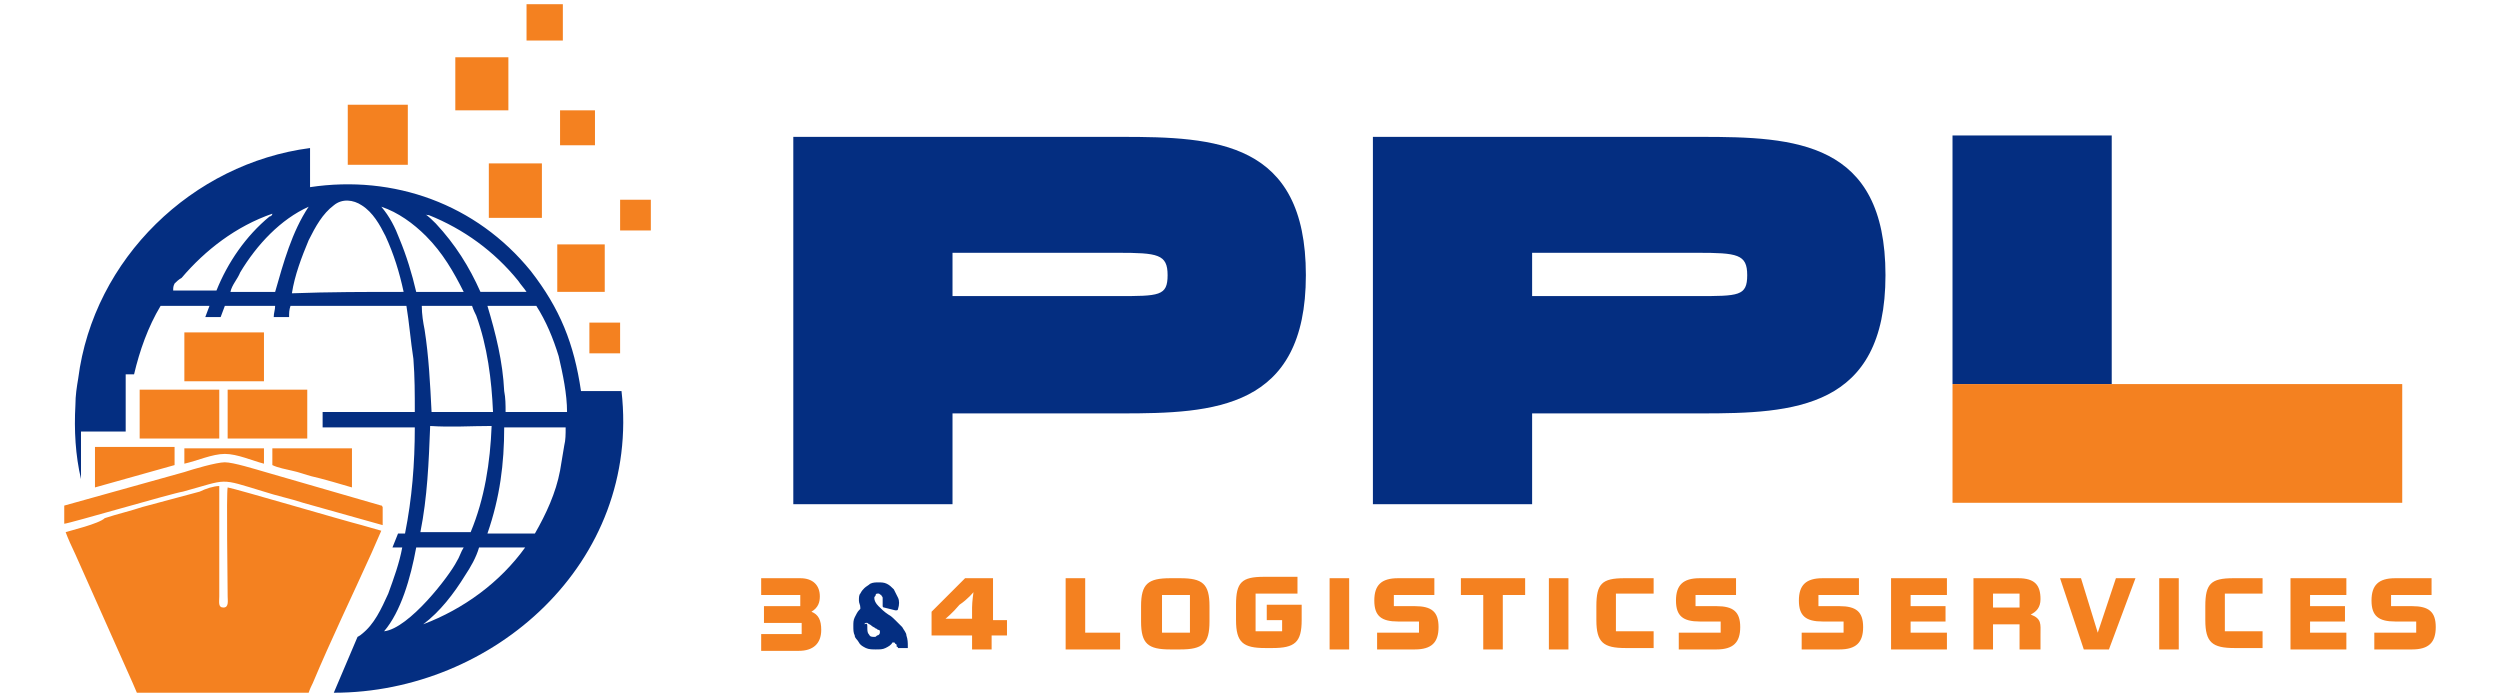 <?xml version="1.0" encoding="utf-8"?>
<!-- Generator: Adobe Illustrator 25.2.3, SVG Export Plug-In . SVG Version: 6.00 Build 0)  -->
<svg version="1.1" id="Capa_1" xmlns="http://www.w3.org/2000/svg" xmlns:xlink="http://www.w3.org/1999/xlink" x="0px" y="0px"
	 viewBox="0 0 179 50" style="enable-background:new 0 0 179 50;" xml:space="preserve">
<style type="text/css">
	.st0{fill:#F48120;}
	.st1{fill:#042E81;}
	.st2{fill-rule:evenodd;clip-rule:evenodd;fill:#F48120;}
</style>
<path class="st0" d="M122.9,46.5c1.2,0,1.7-0.5,1.7-1.6c0-1.1-0.5-1.5-1.7-1.5h-1.5v-0.8h2.9v-1.2h-2.6c-1.2,0-1.7,0.5-1.7,1.6
	c0,1.1,0.5,1.5,1.7,1.5h1.5v0.8h-3v1.2H122.9z M72.1,45.5v-1.1h-1v-3h-2l-2.4,2.4v1.7h2.9v1h1.4v-1H72.1z M69.7,42.4
	c0,0-0.1,0.7-0.1,1.1v0.8h-1.9c0,0,0.5-0.4,1-1C69.3,42.9,69.7,42.4,69.7,42.4z M80.2,46.5v-1.2h-2.5v-3.9h-1.4v5.1H80.2z
	 M86.6,44.5v-1.1c0-1.6-0.5-2-2.1-2h-0.7c-1.6,0-2.1,0.4-2.1,2v1.1c0,1.6,0.5,2,2.1,2h0.7C86.1,46.5,86.6,46.1,86.6,44.5z
	 M85.2,45.3h-2v-2.7h2V45.3z M93.2,43.3h-2.5v1.1h1.1v0.8h-1.9v-2.7h3v-1.2h-2.4c-1.6,0-2,0.4-2,2v1.1c0,1.6,0.5,2,2.1,2h0.5
	c1.6,0,2.1-0.4,2.1-2V43.3z M96.6,46.5v-5.1h-1.4v5.1H96.6z M101.3,46.5c1.2,0,1.7-0.5,1.7-1.6c0-1.1-0.5-1.5-1.7-1.5h-1.5v-0.8h2.9
	v-1.2h-2.6c-1.2,0-1.7,0.5-1.7,1.6c0,1.1,0.5,1.5,1.7,1.5h1.5v0.8h-3v1.2H101.3z M104.6,41.4v1.2h1.6v3.9h1.4v-3.9h1.6v-1.2H104.6z
	 M112.3,46.5v-5.1h-1.4v5.1H112.3z M118.4,41.4h-2.1c-1.6,0-2,0.4-2,2v1c0,1.6,0.5,2,2.1,2h2v-1.2h-2.7v-2.7h2.7V41.4z M131.7,46.5
	c1.2,0,1.7-0.5,1.7-1.6c0-1.1-0.5-1.5-1.7-1.5h-1.5v-0.8h2.9v-1.2h-2.6c-1.2,0-1.7,0.5-1.7,1.6c0,1.1,0.5,1.5,1.7,1.5h1.5v0.8h-3
	v1.2H131.7z M139.4,46.5v-1.2h-2.6v-0.8h2.5v-1.1h-2.5v-0.8h2.6v-1.2h-4v5.1H139.4z M146.1,46.5v-1.1c0-0.7,0.1-1.1-0.7-1.4
	c0.4-0.2,0.7-0.5,0.7-1.1c0-1-0.4-1.5-1.6-1.5h-3.2v5.1h1.4v-1.8h1.9v1.8H146.1z M144.6,43.5h-1.9v-1h1.9V43.5z M152.9,41.4h-1.4
	l-1.3,3.9l-1.2-3.9h-1.5l1.7,5.1h1.8L152.9,41.4z M156,46.5v-5.1h-1.4v5.1H156z M162,41.4h-2.1c-1.6,0-2,0.4-2,2v1
	c0,1.6,0.5,2,2.1,2h2v-1.2h-2.7v-2.7h2.7V41.4z M168,46.5v-1.2h-2.6v-0.8h2.5v-1.1h-2.5v-0.8h2.6v-1.2h-4v5.1H168z M172.7,46.5
	c1.2,0,1.7-0.5,1.7-1.6c0-1.1-0.5-1.5-1.7-1.5h-1.5v-0.8h2.9v-1.2h-2.6c-1.2,0-1.7,0.5-1.7,1.6c0,1.1,0.5,1.5,1.7,1.5h1.5v0.8h-3
	v1.2H172.7z M58.1,43.8c0.5-0.3,0.6-0.7,0.6-1.1c0-0.8-0.5-1.3-1.4-1.3h-2.8v1.2h2.8v0.8h-2.6v1.2h2.7v0.8h-2.9v1.2h2.7
	c1,0,1.6-0.5,1.6-1.5C58.8,44.4,58.6,44,58.1,43.8z"/>
<path class="st1" d="M62.1,44.9c0,0.2,0,0.4,0.1,0.5c0.1,0.2,0.2,0.2,0.4,0.2c0.1,0,0.1,0,0.2-0.1c0.1,0,0.2-0.1,0.2-0.2
	c0,0,0-0.1,0-0.1c0,0,0-0.1-0.1-0.1c-0.1,0-0.1-0.1-0.2-0.1c-0.1-0.1-0.2-0.1-0.3-0.2c-0.1-0.1-0.2-0.1-0.3-0.2c0,0-0.1,0-0.1,0
	c0,0-0.1,0-0.1,0.1C62.1,44.6,62.1,44.7,62.1,44.9 M65,46.3c0,0,0,0.1,0,0.1c0,0-0.1,0-0.1,0h-0.5c0,0-0.1,0-0.1,0
	c0,0,0-0.1-0.1-0.1c0,0,0-0.1,0-0.1c0,0,0-0.1-0.1-0.1c0,0,0-0.1-0.1-0.1c0,0-0.1,0-0.1,0c-0.1,0.2-0.3,0.3-0.5,0.4
	c-0.2,0.1-0.4,0.1-0.7,0.1c-0.2,0-0.5,0-0.7-0.1c-0.2-0.1-0.4-0.2-0.5-0.4c-0.1-0.2-0.3-0.3-0.3-0.5c-0.1-0.2-0.1-0.4-0.1-0.7
	c0-0.2,0-0.4,0.1-0.6c0.1-0.2,0.2-0.4,0.3-0.5c0,0,0.1-0.1,0.1-0.1c0,0,0-0.1,0-0.1c0-0.2-0.1-0.3-0.1-0.5c0-0.2,0-0.4,0.1-0.5
	c0.1-0.2,0.2-0.3,0.3-0.4c0.1-0.1,0.3-0.2,0.4-0.3c0.2-0.1,0.4-0.1,0.6-0.1c0.2,0,0.4,0,0.6,0.1c0.2,0.1,0.3,0.2,0.5,0.4
	c0.1,0.2,0.2,0.4,0.3,0.6c0.1,0.2,0.1,0.5,0,0.8c0,0,0,0.1-0.1,0.1c0,0-0.1,0-0.1,0l-0.8-0.2c0,0-0.1,0-0.1-0.1c0,0,0-0.1,0-0.1
	c0-0.1,0-0.2,0-0.3c0-0.1,0-0.2,0-0.2c0-0.1-0.1-0.1-0.1-0.2c-0.1,0-0.1-0.1-0.2-0.1c-0.1,0-0.2,0-0.2,0.1c0,0.1-0.1,0.1-0.1,0.2
	c0,0.2,0.1,0.4,0.3,0.6c0.2,0.2,0.4,0.4,0.7,0.6c0.2,0.1,0.4,0.3,0.5,0.4c0.2,0.2,0.3,0.3,0.5,0.5c0.1,0.2,0.3,0.4,0.3,0.6
	C65,45.8,65,46,65,46.3z"/>
<path class="st1" d="M151.2,27.5V9.7h-11.4v17.8H151.2z M109.7,18.1h11.8c2.9,0,3.6,0.1,3.6,1.6c0,1.5-0.6,1.5-3.6,1.5h-11.8V18.1z
	 M109.7,29.6h12.1c6.6,0,13.2-0.3,13.2-9.9c0-9.6-6.5-9.9-13.2-9.9c-1.9,0-22.8,0-23.5,0c0,8.8,0,17.6,0,26.3h11.4V29.6z M68.2,18.1
	H80c2.9,0,3.6,0.1,3.6,1.6c0,1.5-0.6,1.5-3.6,1.5H68.2V18.1z M68.2,29.6h12.1c6.6,0,13.2-0.3,13.2-9.9c0-9.6-6.5-9.9-13.2-9.9
	c-1.9,0-22.8,0-23.5,0c0,8.8,0,17.6,0,26.3h11.4V29.6z"/>
<rect x="139.8" y="27.5" class="st2" width="32.2" height="8.5"/>
<g>
	<path class="st1" d="M17.2,19.5c-0.2,0.5-0.6,0.9-0.7,1.4c1.1,0,2.2,0,3.2,0c0.6-2.1,1.2-4.3,2.4-6.1
		C20.1,15.7,18.4,17.5,17.2,19.5 M28.6,17.1c0.5,1.2,0.9,2.5,1.2,3.8c1.1,0,2.3,0,3.4,0c-0.7-1.4-1.5-2.8-2.7-4
		c-0.9-0.9-2-1.7-3.2-2.1C27.9,15.5,28.3,16.3,28.6,17.1z M28.9,20.9c-0.3-1.4-0.7-2.7-1.3-4c-0.4-0.8-0.9-1.7-1.7-2.2
		c-0.6-0.4-1.4-0.5-2,0c-0.8,0.6-1.3,1.5-1.8,2.5c-0.5,1.2-1,2.5-1.2,3.8C23.6,20.9,26.2,20.9,28.9,20.9z M34.4,20.9
		c1.1,0,2.2,0,3.3,0c-0.2-0.3-0.4-0.5-0.6-0.8c-1.7-2.1-3.9-3.7-6.4-4.7c-0.1,0-0.2,0-0.3-0.1c0.3,0.2,0.6,0.5,0.8,0.7
		C32.6,17.5,33.6,19.1,34.4,20.9z M30.4,23.6c0.3,1.9,0.4,3.9,0.5,5.9c1.5,0,2.9,0,4.4,0c-0.1-2.3-0.4-4.7-1.2-6.9
		c-0.1-0.2-0.2-0.4-0.3-0.7c-1.2,0-2.4,0-3.6,0C30.2,22.5,30.3,23.1,30.4,23.6z M12.5,20.3c-0.1,0.2-0.1,0.3-0.1,0.5c1,0,2,0,3.1,0
		c0.8-2,2.1-3.9,3.8-5.3c0.1,0,0.2-0.1,0.2-0.2c-2.6,0.9-4.8,2.6-6.5,4.6C12.8,20,12.6,20.2,12.5,20.3z M36.1,28
		c0.1,0.5,0.1,1,0.1,1.5c1.5,0,2.9,0,4.4,0c0-1.3-0.3-2.7-0.6-4c-0.4-1.3-0.9-2.5-1.6-3.6c-1.2,0-2.4,0-3.5,0
		C35.5,23.9,36,25.9,36.1,28z M30.8,30.5c-0.1,2.6-0.2,5.1-0.7,7.6c1.2,0,2.4,0,3.6,0c1-2.4,1.4-5,1.5-7.6
		C33.7,30.5,32.3,30.6,30.8,30.5z M34.9,38.2c1.1,0,2.3,0,3.4,0c0.8-1.4,1.5-2.9,1.8-4.5c0.1-0.6,0.2-1.2,0.3-1.8
		c0.1-0.4,0.1-0.8,0.1-1.3c-1.5,0-2.9,0-4.4,0C36.1,33.2,35.8,35.6,34.9,38.2C34.9,38.1,34.9,38.1,34.9,38.2z M33.3,41.2
		c-0.8,1.3-1.8,2.6-3,3.5c2.9-1.1,5.5-3,7.3-5.5c-1.1,0-2.2,0-3.3,0C34.1,39.9,33.7,40.6,33.3,41.2z M27.5,45.2c1.8-0.2,4.7-4,5.2-5
		c0.2-0.3,0.3-0.7,0.5-1c-1.1,0-2.2,0-3.4,0C29.4,41.4,28.7,43.8,27.5,45.2z M25.9,45.4c0.9-0.7,1.4-1.8,1.9-2.9
		c0.4-1.1,0.8-2.2,1-3.3c-0.2,0-0.5,0-0.7,0l0.4-1l0.5,0c0.5-2.5,0.7-5,0.7-7.6c-1.4,0-5.2,0-6.6,0v-1.1c1.4,0,5.2,0,6.6,0
		c0-1.3,0-2.5-0.1-3.8c-0.2-1.3-0.3-2.6-0.5-3.8c-2.8,0-5.5,0-8.3,0c-0.1,0.3-0.1,0.5-0.1,0.8h-1.1c0-0.3,0.1-0.5,0.1-0.8
		c-1.2,0-2.4,0-3.6,0c-0.1,0.3-0.2,0.5-0.3,0.8h-1.1c0.1-0.3,0.2-0.5,0.3-0.8c-1.2,0-2.3,0-3.5,0c-0.9,1.5-1.5,3.2-1.9,4.9l-0.6,0
		l0,1.3l0,2.8l-3.2,0l0,3.4c-0.4-1.7-0.5-3.5-0.4-5.3c0-0.7,0.1-1.3,0.2-1.9c1.1-8.6,8.2-15.4,16.6-16.5c0,0.9,0,1.9,0,2.8
		c6-0.9,11.9,1.2,15.8,6c2.1,2.7,3.1,5.2,3.6,8.6l2.9,0c1.4,12.3-9.2,21.6-20.6,21.6l1.7-4C25.6,45.6,25.8,45.5,25.9,45.4z"/>
	<path class="st2" d="M24.9,7.5h4.3v4.3h-4.3V7.5z M39.9,17.5h3.4v3.4h-3.4V17.5z M42.2,23.1h2.2v2.2h-2.2V23.1z M44.4,14.3h2.2v2.2
		h-2.2V14.3z M40.1,7.9h2.5v2.5h-2.5V7.9z M32.6,4.1h3.8v3.8h-3.8V4.1z M37.7,0.3h2.6v2.6h-2.6V0.3z M35,11.7h3.8v3.9H35V11.7z"/>
	<path class="st0" d="M4.6,36.2l0,1.3c0.3,0,7.8-2.2,8.5-2.3c3.3-0.9,2.5-1,5.8,0c0.9,0.3,1.9,0.5,2.8,0.8l5.7,1.6l0-1.3
		c-0.1-0.1,0-0.1-0.1-0.1L19,33.8c-0.7-0.2-2.3-0.7-2.9-0.7c-0.6,0-2.3,0.5-2.9,0.7L4.6,36.2z M16.3,31.4l5.7,0l0-3.5l-5.7,0
		L16.3,31.4z M13.2,27.3l5.7,0l0-3.5l-5.7,0L13.2,27.3z M10,31.4l5.7,0l0-3.5l-5.7,0L10,31.4z M19.5,33.3c0.4,0.2,1,0.3,1.4,0.4
		c0.5,0.1,1,0.3,1.4,0.4c0.5,0.1,2.6,0.7,2.9,0.8l0-2.8l-5.7,0L19.5,33.3z M6.8,34.9l5.7-1.6l0-1.3l-5.7,0L6.8,34.9z M13.2,33.2
		c0.9-0.2,2-0.7,2.9-0.7c0.9,0,2,0.5,2.8,0.7l0-1.1l-5.7,0L13.2,33.2z M4.7,38.1c0.1,0.3,0.5,1.2,0.7,1.6l4.1,9.2
		c0.1,0.2,0.2,0.5,0.3,0.7h12.3c0.1-0.3,0.2-0.5,0.3-0.7c1.3-3.1,2.8-6.2,4.2-9.3l0.7-1.6c-0.4-0.1-1-0.3-1.4-0.4
		c-1.2-0.3-9-2.6-9.6-2.7c-0.1,0.5,0,6.7,0,7.8c0,0.3,0.1,0.8-0.3,0.8c-0.4,0-0.3-0.4-0.3-0.8c0-1.1,0-7.5,0-7.9
		c-0.4,0-1,0.2-1.4,0.4l-4.1,1.1c-0.9,0.3-1.8,0.5-2.7,0.8C7.1,37.5,5,38,4.7,38.1z"/>
</g>
</svg>
